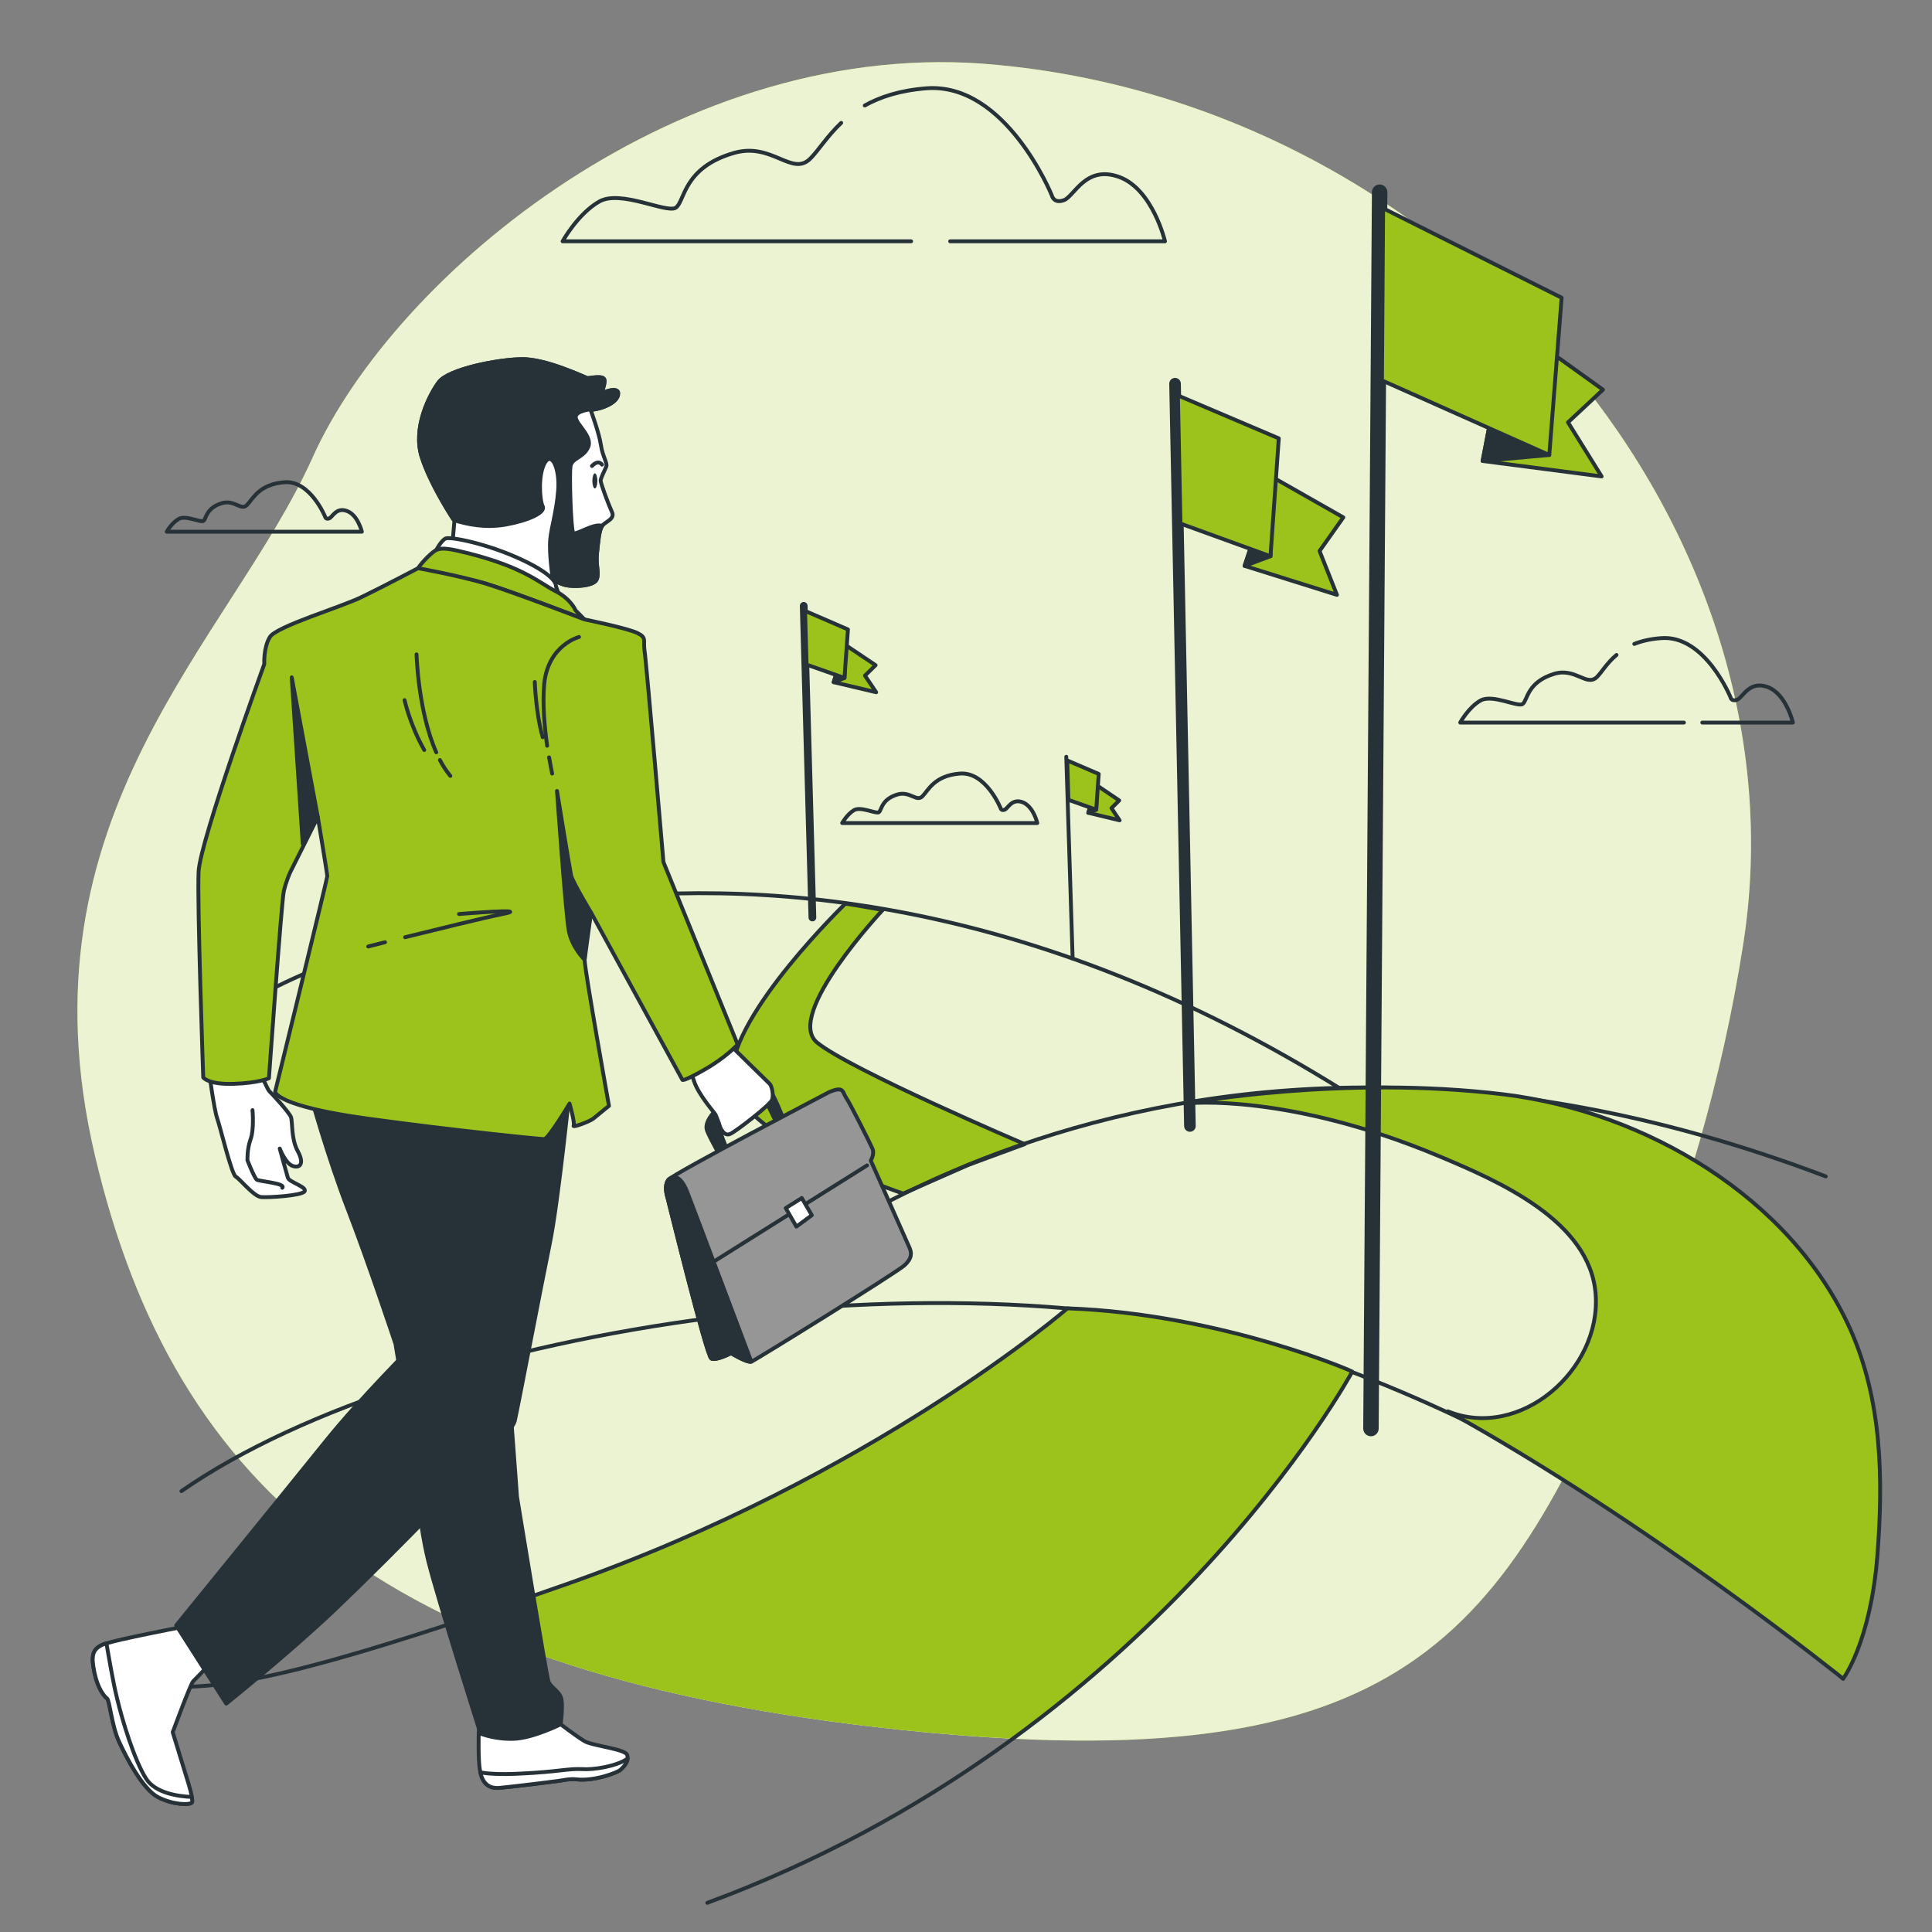 <svg version="1.2" xmlns="http://www.w3.org/2000/svg" viewBox="0 0 1000 1000" width="1000" height="1000">
	<rect x="0" y="0" width="1000" height="1000" fill="#808080" stroke="none"/>
	<title>23512321_6812171-ai</title>
	<style>
		.s0 { fill: #9bc31c } 
		.s1 { opacity: .8;fill: #ffffff } 
		.s2 { fill: none;stroke: #263238;stroke-linecap: round;stroke-linejoin: round;stroke-width: 2 } 
		.s3 { fill: #9bc31c;stroke: #263238;stroke-linecap: round;stroke-linejoin: round;stroke-width: 2 } 
		.s4 { fill: none;stroke: #263238;stroke-linecap: round;stroke-linejoin: round;stroke-width: 6 } 
		.s5 { fill: #263238;stroke: #263238;stroke-linecap: round;stroke-linejoin: round;stroke-width: 2 } 
		.s6 { fill: none;stroke: #263238;stroke-linecap: round;stroke-linejoin: round;stroke-width: 4 } 
		.s7 { fill: none;stroke: #263238;stroke-linecap: round;stroke-linejoin: round;stroke-width: 8 } 
		.s8 { fill: #ffffff;stroke: #263238;stroke-linecap: round;stroke-linejoin: round;stroke-width: 2 } 
		.s9 { fill: #263238 } 
		.s10 { fill: #969696;stroke: #263238;stroke-linecap: round;stroke-linejoin: round;stroke-width: 2 } 
	</style>
	<g id="Background Simple">
		<g id="&lt;Group&gt;">
			<path id="&lt;Path&gt;" class="s0" d="m902.3 488.6c33.3-212.9-144.2-427.4-377.4-454.1q-4.3-0.5-8.7-0.9c-162.9-16.2-311.8 108.3-354.4 203.2-42.6 94.9-154 185.2-112.7 361.1 41.3 175.9 153.5 269.6 416.6 297.4 263 27.7 311.6-47.5 381.4-211.9 24.2-56.9 44.3-124.9 55.2-194.8z"/>
			<path id="&lt;Path&gt;" class="s1" d="m902.3 488.6c33.3-212.9-144.2-427.4-377.4-454.1q-4.3-0.5-8.7-0.9c-162.9-16.2-311.8 108.3-354.4 203.2-42.6 94.9-154 185.2-112.7 361.1 41.3 175.9 153.5 269.6 416.6 297.4 263 27.7 311.6-47.5 381.4-211.9 24.2-56.9 44.3-124.9 55.2-194.8z"/>
		</g>
	</g>
	<g id="Road">
		<g id="&lt;Group&gt;">
			<path id="&lt;Path&gt;" class="s2" d="m122.8 521.6c0 0 250.5-158.5 572.4 42.8"/>
			<path id="&lt;Path&gt;" class="s3" d="m422.9 539.6c-17.1-14.2 34-68.6 34-68.6-22.4-4-19.4-3.2-19.4-3.2 0 0-58.2 56.2-58.8 88.2-0.6 31.9 88.8 61.8 88.8 61.8l33.6-14.8 29.3-10.8c0 0-90.3-38.5-107.5-52.6z"/>
			<path id="&lt;Path&gt;" class="s2" d="m375.3 678.3c0 0 214.9-204.2 569.7-69.4"/>
			<path id="&lt;Path&gt;" class="s2" d="m954 868.9c0 0-102.9-106.3-275.1-166.4-172.3-60.1-460.2-17.4-585 69.3"/>
			<path id="&lt;Path&gt;" class="s0" d="m293.1 820c-20.9 7.3-39.4 13.7-56 19.2 59.2 27.7 134.2 46.1 228.6 56.1 20.8 2.2 40.3 3.7 58.6 4.6 120.4-88 175.6-189.9 175.6-189.9 4.1 1.3-67.1-30-147.4-32.8 0 0-100.5 87-259.4 142.8z"/>
			<path id="&lt;Path&gt;" class="s2" d="m366.1 984.9c231.2-85.2 333.8-274.9 333.8-274.9 4.1 1.3-67.1-30-147.4-32.8 0 0-100.5 87-259.4 142.8-176 61.8-186 52.7-228.4 52.7"/>
			<path id="&lt;Path&gt;" class="s3" d="m749.4 730.5c37.4 15.2 79.5-21.5 76.5-60.7-2.9-38-50.5-58.5-80.4-71.1-79.2-33.3-130.9-27.6-130.9-27.6 0 0 80.4-14.9 164.2-4.6 72.6 9 148.1 52.9 178.9 121.5 16.5 36.9 17.1 77.8 14 117.5-3.6 44.8-17.7 63.4-17.7 63.4 0 0-101.1-81.3-204.6-138.4z"/>
		</g>
	</g>
	<g id="Flags">
		<g id="&lt;Group&gt;">
			<path id="&lt;Path&gt;" class="s4" d="m615.9 582.8l-7.7-384.2"/>
			<g id="&lt;Group&gt;">
				<g id="&lt;Group&gt;">
					<path id="&lt;Path&gt;" class="s3" d="m659.4 247.4l35.9 20.4-12.3 17.4 9 22.7-47.8-15z"/>
					<path id="&lt;Path&gt;" class="s5" d="m657.6 287.9l-13.4 5 15.2-45.5z"/>
				</g>
				<path id="&lt;Path&gt;" class="s3" d="m609.7 204.7l52.2 22.2-4.3 61-46.6-16.9z"/>
			</g>
		</g>
		<g id="&lt;Group&gt;">
			<path id="&lt;Path&gt;" class="s6" d="m420.5 474.9l-4.5-161.3"/>
			<g id="&lt;Group&gt;">
				<g id="&lt;Group&gt;">
					<path id="&lt;Path&gt;" class="s3" d="m437.7 333.9l15.5 10.4-5.5 5.4 5.8 8.6-22-5.2z"/>
					<path id="&lt;Path&gt;" class="s5" d="m437.1 350.9l-5.6 2.2 6.2-19.2z"/>
				</g>
				<path id="&lt;Path&gt;" class="s3" d="m416.7 316.2l22.2 9.6-1.8 25.1-19.6-6.9z"/>
			</g>
		</g>
		<g id="&lt;Group&gt;">
			<path id="&lt;Path&gt;" class="s2" d="m555.2 496.2l-3.3-104.5"/>
			<g id="&lt;Group&gt;">
				<g id="&lt;Group&gt;">
					<path id="&lt;Path&gt;" class="s3" d="m567.9 406.6l11.4 7.7-4 4 4.2 6.3-16.2-3.9z"/>
					<path id="&lt;Path&gt;" class="s3" d="m567.4 419.1l-4.1 1.6 4.6-14.1z"/>
				</g>
				<path id="&lt;Path&gt;" class="s3" d="m552.4 393.6l16.3 7-1.3 18.5-14.4-5.1z"/>
			</g>
		</g>
		<g id="&lt;Group&gt;">
			<path id="&lt;Path&gt;" class="s7" d="m709.6 739.4l4.5-639.9"/>
			<g id="&lt;Group&gt;">
				<g id="&lt;Group&gt;">
					<path id="&lt;Path&gt;" class="s3" d="m781.2 166.9l48.5 34.8-18.1 16.9 17.4 28-61.6-8z"/>
					<path id="&lt;Path&gt;" class="s5" d="m801.9 235.5l-34.5 3.1 13.8-71.7z"/>
				</g>
				<path id="&lt;Path&gt;" class="s3" d="m715.9 107.8l92.4 46.3-6.4 81.4-86.6-38.6z"/>
			</g>
		</g>
	</g>
	<g id="Clouds">
		<g id="&lt;Group&gt;">
			<path id="&lt;Path&gt;" class="s2" d="m435.4 63.6c-7.3 6.9-11.7 14.2-16 18.5-9.5 9.5-19.9-8.7-39.6-2.9-26.3 7.6-25.3 25.1-30 28.3-4.8 3.1-28.5-9.5-39.6-3.2-11.1 6.3-19 20.6-19 20.6h180.4"/>
			<path id="&lt;Path&gt;" class="s2" d="m491.8 124.9h111.2c0 0-6.3-26.9-23.7-33.3-17.4-6.3-23.2 10-28.6 12-5.4 2-6.3-2.5-6.3-2.5 0 0-23.7-58.5-64.9-55.4-13.8 1.1-24 4.5-31.9 8.9"/>
		</g>
		<g id="&lt;Group&gt;">
			<path id="&lt;Path&gt;" class="s2" d="m836.7 339c-4.9 4.1-7.5 8.7-10.1 11.4-5.3 5.2-11-4.8-21.9-1.7-14.5 4.3-14 13.9-16.6 15.7-2.6 1.7-15.7-5.3-21.8-1.8-6.2 3.5-10.5 11.4-10.5 11.4h115.8"/>
			<path id="&lt;Path&gt;" class="s2" d="m881.1 374h46.9c0 0-3.5-14.9-13.1-18.4-9.6-3.5-12.8 5.5-15.8 6.6-3 1.1-3.4-1.3-3.4-1.3 0 0-13.2-32.4-35.9-30.6-5.6 0.4-10.1 1.5-13.9 3"/>
		</g>
		<path id="&lt;Path&gt;" class="s2" d="m517.9 418.3c0 0-7.6-18.9-21-17.9-13.3 1-16.4 8.7-19.5 11.8-3 3-6.4-2.8-12.8-1-8.5 2.5-8.2 8.1-9.7 9.2-1.5 1-9.2-3.1-12.8-1.1-3.6 2.1-6.2 6.7-6.2 6.7h101c0 0-2-8.7-7.7-10.8-5.6-2-7.5 3.3-9.2 3.9-1.8 0.7-2.1-0.8-2.1-0.8z"/>
		<path id="&lt;Path&gt;" class="s2" d="m168.3 267.5c0 0-7.7-18.9-21-17.9-13.3 1-16.4 8.7-19.5 11.8-3 3.1-6.4-2.8-12.8-1-8.5 2.5-8.2 8.2-9.7 9.2-1.5 1-9.2-3.1-12.8-1-3.6 2-6.2 6.6-6.2 6.6h101c0 0-2.1-8.7-7.7-10.7-5.6-2.1-7.5 3.2-9.2 3.8-1.8 0.7-2.1-0.8-2.1-0.8z"/>
	</g>
	<g id="Character">
		<g id="&lt;Group&gt;">
			<g id="&lt;Group&gt;">
				<path id="&lt;Path&gt;" class="s8" d="m305.6 211.9c0 0 4.5 12.1 5.4 18.3 0.9 6.1 3.5 9.5 2.8 11.3-0.7 1.8-2.9 5.9-2.9 7.3 0 1.4 4 12.2 5.8 16.1 1.9 3.8-3.4 5-5 7.3-1.6 2.3-2 7.5-2.7 14.1-0.7 6.6 1.3 10.3-0.2 13.7-1.6 3.4-11.9 3.9-16.3 2.8-4.3-1.2-6.4-3.2-6.4-3.2l-1.3 5.7c0 0-10.8-8.5-21.7-13.3-11-4.8-29-9.6-29-9.6l1.1-12.7c0 0-12.1-18.1-16.9-33.1-4.8-15.1 3.9-32.2 8.9-38.9 5.1-6.6 30-11.6 42.7-11.8 12.8-0.3 33.1 9.6 34.1 9.8 0.9 0.2 8.6-1.8 8.9 1.1 0.2 3-1.9 6.9-1.9 6.9 0 0 9.9-4.6 8.9 0.7-0.9 5.2-12.3 8.2-14.3 7.5z"/>
				<path id="&lt;Path&gt;" class="s9" d="m309.2 248.9c0 2.2-0.6 3.9-1.3 3.9-0.7 0-1.3-1.7-1.3-3.9 0-2.1 0.6-3.9 1.3-3.9 0.7 0 1.3 1.8 1.3 3.9z"/>
				<path id="&lt;Path&gt;" class="s2" d="m311.6 240.5c0 0-1.8-2.9-5.2 0.7"/>
				<path id="&lt;Path&gt;" class="s5" d="m308.8 300c1.5-3.4-0.5-7.1 0.2-13.7 0.7-6.6 1.1-11.8 2.7-14.1-4.5-1.6-13.9 5.2-15 3.6-1.2-1.6-2.1-30.1-1.4-34.5 0.7-4.3 6.6-4.3 9.1-9.8 2.5-5.4-5.9-11.6-6.4-15.3-0.4-3.6 7.6-4.3 7.6-4.3 2 0.7 13.4-2.3 14.3-7.5 1-5.3-8.9-0.7-8.9-0.7 0 0 2.1-3.9 1.9-6.9-0.3-2.9-8-0.9-8.9-1.1-1-0.2-21.3-10.1-34.1-9.8-12.7 0.2-37.6 5.2-42.7 11.8-5 6.7-13.7 23.8-8.9 38.9 4.1 12.8 13.5 27.8 16.2 31.9 1.1 0.8 2 1.2 2.6 1.4 4.3 1.1 13.4 3.6 24.8 1.6 11.5-2.1 20.6-6.2 19-9.4-1.6-3.2-2.5-16.4 1.1-22.6 3.7-6.1 7.8 3.2 6.9 14.4-0.9 11.2-3.4 18.3-4.1 25.3-0.7 7.1 1.3 20.4 1.3 20.4 0 0 2.1 2 6.4 3.2 4.4 1.1 14.7 0.6 16.3-2.8z"/>
			</g>
			<path id="&lt;Path&gt;" class="s8" d="m287.7 303.2c0 0 1-4.7-17.2-13.3-18.2-8.6-37.4-12.2-39.8-11.2-2.3 1-4.9 6-4.9 6 0 0 19.2 3.1 35.1 11.2 15.9 8 29.4 15.1 29.4 15.1z"/>
			<path id="&lt;Path&gt;" class="s3" d="m297.9 315.9c0 0-2.4-6-10.7-10.1-8.3-4.2-17.1-13.3-51-20.9-6.4-1.4-8.6-1-10.4-0.2-1.8 0.8-7 5.7-9.4 9.4-2.3 3.6-2.3 3.6-2.3 3.6 0 0 22.1-0.3 37.4 4.4 15.4 4.7 51 18.5 51 18.5z"/>
			<path id="&lt;Path&gt;" class="s5" d="m371.9 573.3c0 0-8 6.8-5.9 12 2.2 5.3 6.8 13 6.8 13l3.4-3.7c0 0-4.6-10.5-3.7-12 0.9-1.6 23.1-14.5 23.1-14.5l6.5 13.5 3.3-2.7c0 0-5.5-14.2-7.7-15.4-2.1-1.2-20.3 3.7-25.8 9.8z"/>
			<path id="&lt;Path&gt;" class="s8" d="m376.8 539.8c0 0 20.3 20 21.6 21.2 1.2 1.3 2.1 5.9 1.2 8.3-0.9 2.5-18.2 16-21.6 17.6-3.3 1.5-5.2-3.1-5.5-4.3-0.3-1.3-1.8-4.7-2.1-5.6-0.4-0.9-8.7-10.1-11.1-17.2-2.5-7.1-2.8-9.9-2.8-9.9z"/>
			<g id="&lt;Group&gt;">
				<path id="&lt;Path&gt;" class="s8" d="m134.2 554.1c0 0 4.2 9.6 5.1 10.6 1 0.9 10.3 10.9 11.3 13.5 0.9 2.5 0 11.2 3.5 17.6 3.5 6.4 1.3 9-2.6 7.7-3.8-1.3-6.7-9-6.7-9 0 0 3.5 12.9 4.2 15.1 0.6 2.3 10.3 4.8 8.6 7.1-1.6 2.2-18.6 3.2-22.4 2.9-3.9-0.3-10.9-9.3-13.2-10.6-2.2-1.3-8-25.7-9.6-30.2-1.6-4.5-4.2-24.1-4.2-24.1z"/>
				<path id="&lt;Path&gt;" class="s2" d="m130.7 574.6c0 0 0.9 10-1 15.1-1.9 5.2-1.6 10.9-1.6 10.9 0 0 3.5 9 4.8 10 1.3 0.9 15.4 1.9 13.2 4.2"/>
			</g>
			<path id="&lt;Path&gt;" class="s8" d="m290.2 892.5c0 0 8.3 6.3 12.3 8.7 3.9 2.4 20.9 4 22.1 7.1 1.2 3.2-1.8 6.2-3.4 7.7-1.8 1.6-13.6 6-22.7 5-3.6-0.4-6.7 0.4-9.5 0.8-2.7 0.4-22.1 2.8-30.4 3.6-8.4 0.8-10.3-6-10.7-14.3-0.4-8.3 0-17.8 0-17.8l33.2-4.7z"/>
			<path id="&lt;Path&gt;" class="s8" d="m301.3 915.7c-7.1-0.4-12.2 1.4-31.8 2.3-11.1 0.6-17.4 0-20.9-0.6 1.2 5.1 3.9 8.5 10 8 8.3-0.8 27.7-3.2 30.4-3.6 2.8-0.4 5.9-1.2 9.5-0.8 9.1 1 20.9-3.4 22.7-5 1.3-1.2 3.4-3.3 3.6-5.7-6.1 4.1-17.8 5.8-23.5 5.4z"/>
			<path id="&lt;Path&gt;" class="s5" d="m160.8 567c0 0 8.7 31.6 19.4 59.3 10.7 27.7 24.5 69.3 24.5 69.3l9.9 60.1c0 0 1.6 30.1 7.1 52.3 5.6 22.1 27 89.3 27 89.3 0 0 7.5 3.1 17.4 2.7 9.9-0.4 24.1-7.5 24.1-7.5 0 0 1.2-9.1 0.4-13-0.8-4-5.5-6-6.7-9.1-1.2-3.2-16.3-95.7-16.3-95.7 0 0-4.7-65.7-6.3-78.3-1.6-12.7-5.5-119.5-5.5-119.5z"/>
			<g id="&lt;Group&gt;">
				<path id="&lt;Path&gt;" class="s8" d="m92.4 842.5c0 0-30.1 5.8-37.7 8.2-7.5 2.4-7.5 6.8-5.8 15.1 1.7 8.2 5.1 12.3 6.5 13.3 1.4 1.1 2.4 14.1 6.2 22.3 3.8 8.3 12.3 24.7 20.2 28.8 7.9 4.1 16.5 4.1 17.5 2.8 1-1.4-2.1-11-2.1-11l-7.8-25.4c0 0 9.2-25 10.6-26.4 1.4-1.3 8.2-8.5 8.2-8.5z"/>
				<path id="&lt;Path&gt;" class="s8" d="m81.8 930.2c7.9 4.1 16.5 4.1 17.5 2.8 0.3-0.4 0.2-1.5 0-2.9-7-0.3-18.8-1.9-23.7-9.5-6.1-9.6-12.3-30.1-15-41.5-2.2-8.8-4.5-22.8-5.5-28.5q-0.2 0-0.4 0.1c-7.5 2.4-7.5 6.8-5.8 15.1 1.7 8.2 5.1 12.3 6.5 13.3 1.4 1.1 2.4 14.1 6.2 22.3 3.8 8.3 12.3 24.7 20.2 28.8z"/>
			</g>
			<path id="&lt;Path&gt;" class="s5" d="m191.7 575.7c0 0 11.4 15 12.6 17 1.2 2 9.5 77.2 10.3 84.7 0.8 7.5 0 18.2 0 18.2 0 0-27.8 27.7-46 50.3-18.2 22.6-77.4 95.4-77.4 95.4l25.9 40.5c0 0 32.5-26.1 55.8-48.2 36.9-35.2 71.6-72.3 74-74.3 2.3-2 18.3-19 19.5-23.7 1.2-4.7 13.9-71.3 18.3-92.6 4.3-21.4 10.2-79.2 10.2-79.2l-108.8 2.8"/>
			<g id="&lt;Group&gt;">
				<path id="&lt;Path&gt;" class="s3" d="m216.4 294.1c0 0-19.2 10.1-29.4 15-10.1 5-43.9 15.1-47.3 20.6-3.4 5.5-2.9 14-2.9 14 0 0-33.2 91.4-34 107.4-0.8 15.9 2.4 106.6 2.4 106.6 0 0 2.5 3.7 15.6 3.3 13-0.4 18.4-2.9 18.4-2.9 0 0 6.5-91.5 7.7-96.8 1.2-5.3 3.3-9.8 3.3-9.8l14.3-28.6c0 0 4.9 29.4 4.9 30.6 0 1.3-27 111.6-27 111.6 0 0 0 7.3 47.8 13.9 47.8 6.5 89.5 10.6 91.5 10.6 2.1 0 13.1-18.4 13.1-18.4 0 0 2.9 10.2 2.1 11.4-0.9 1.3 8.1-2 10.2-3.6 2-1.7 8.1-6.6 8.1-6.6 0 0-12.6-70.3-12.6-75.6 0-5.3 3.3-24.5 3.3-24.5l47.3 86.6c0 0 0 1.3 11.5-5.3 11.4-6.5 17.1-13 17.1-13l-38.4-94.4c0 0-8.9-104.2-9.8-109.5-0.8-5.3 1.3-6.6-3.6-9-4.9-2.5-27.5-7.1-27.5-7.1 0 0-37-14.2-51-18.5-13.9-4.2-35.1-8-35.1-8z"/>
				<path id="&lt;Path&gt;" class="s5" d="m164.5 422.9l-13.5-72.3 5.7 86.2z"/>
				<path id="&lt;Path&gt;" class="s2" d="m227.7 393.4c1.6 3.1 3.4 5.8 5.4 8.2"/>
				<path id="&lt;Path&gt;" class="s2" d="m215.6 338.7c0 0 0.8 29.5 10.2 50.7"/>
				<path id="&lt;Path&gt;" class="s2" d="m209.4 362.4c0 0 2.9 13.1 10.2 25.8"/>
				<path id="&lt;Path&gt;" class="s2" d="m209.7 485.1c17-4.2 40.5-10 50.4-12 16.3-3.2-22.5 0-22.5 0"/>
				<path id="&lt;Path&gt;" class="s2" d="m190.6 489.9c0 0 3.4-0.9 8.7-2.2"/>
				<path id="&lt;Path&gt;" class="s5" d="m305.9 472.3c0 0-9.4-15.5-10.3-19.2-0.8-3.7-7.3-43.7-7.3-43.7 0 0 4.5 63.7 6.1 72.3 1.6 8.6 8.2 15.1 8.2 15.1z"/>
				<path id="&lt;Path&gt;" class="s2" d="m284.2 392c0.9 5.1 1.6 8.4 1.6 8.4"/>
				<path id="&lt;Path&gt;" class="s2" d="m299.7 329.7c0 0-15.9 4.1-18 24.1-1 10.5 0.2 22.8 1.5 32.2"/>
				<path id="&lt;Path&gt;" class="s2" d="m276.8 353c0 0 0.5 16 4.1 28.6"/>
			</g>
			<g id="&lt;Group&gt;">
				<path id="&lt;Path&gt;" class="s10" d="m429.1 565.3c0 0-80.6 42.2-83.1 45.3-2.4 3-0.9 8-0.3 10.1 0.6 2.2 20 81.3 22.5 82.5 2.5 1.2 10.2-2.8 10.2-2.8 0 0 8.6 5.3 10.7 4.3 2.2-0.9 75.1-46.1 79.1-49.8 4-3.7 3.7-6.5 2.5-9.2-1.2-2.8-20-45-20-45 0 0 2.1-3.4 0.9-6.1-1.2-2.8-11.4-23.1-13.5-26.2-2.2-3.1-1-6.5-9-3.1z"/>
				<path id="&lt;Path&gt;" class="s5" d="m345.7 620.7c0.6 2.2 20 81.3 22.5 82.5 2.5 1.2 10.2-2.8 10.2-2.8 0 0 8.1 5 10.5 4.4-6-15.8-29.3-77.8-33.3-88.1-3.5-8.7-7.1-7.8-8.7-6.8q-0.4 0.3-0.7 0.5 0 0-0.1 0.1 0 0-0.1 0.1c-2.4 3-0.9 8-0.3 10.1z"/>
				<path id="&lt;Path&gt;" class="s2" d="m370.4 652.4l78.4-49.2"/>
				<path id="&lt;Path&gt;" class="s8" d="m406.7 625.3l5.5 9.6 8-5.9-5.2-8.9z"/>
			</g>
		</g>
	</g>
</svg>